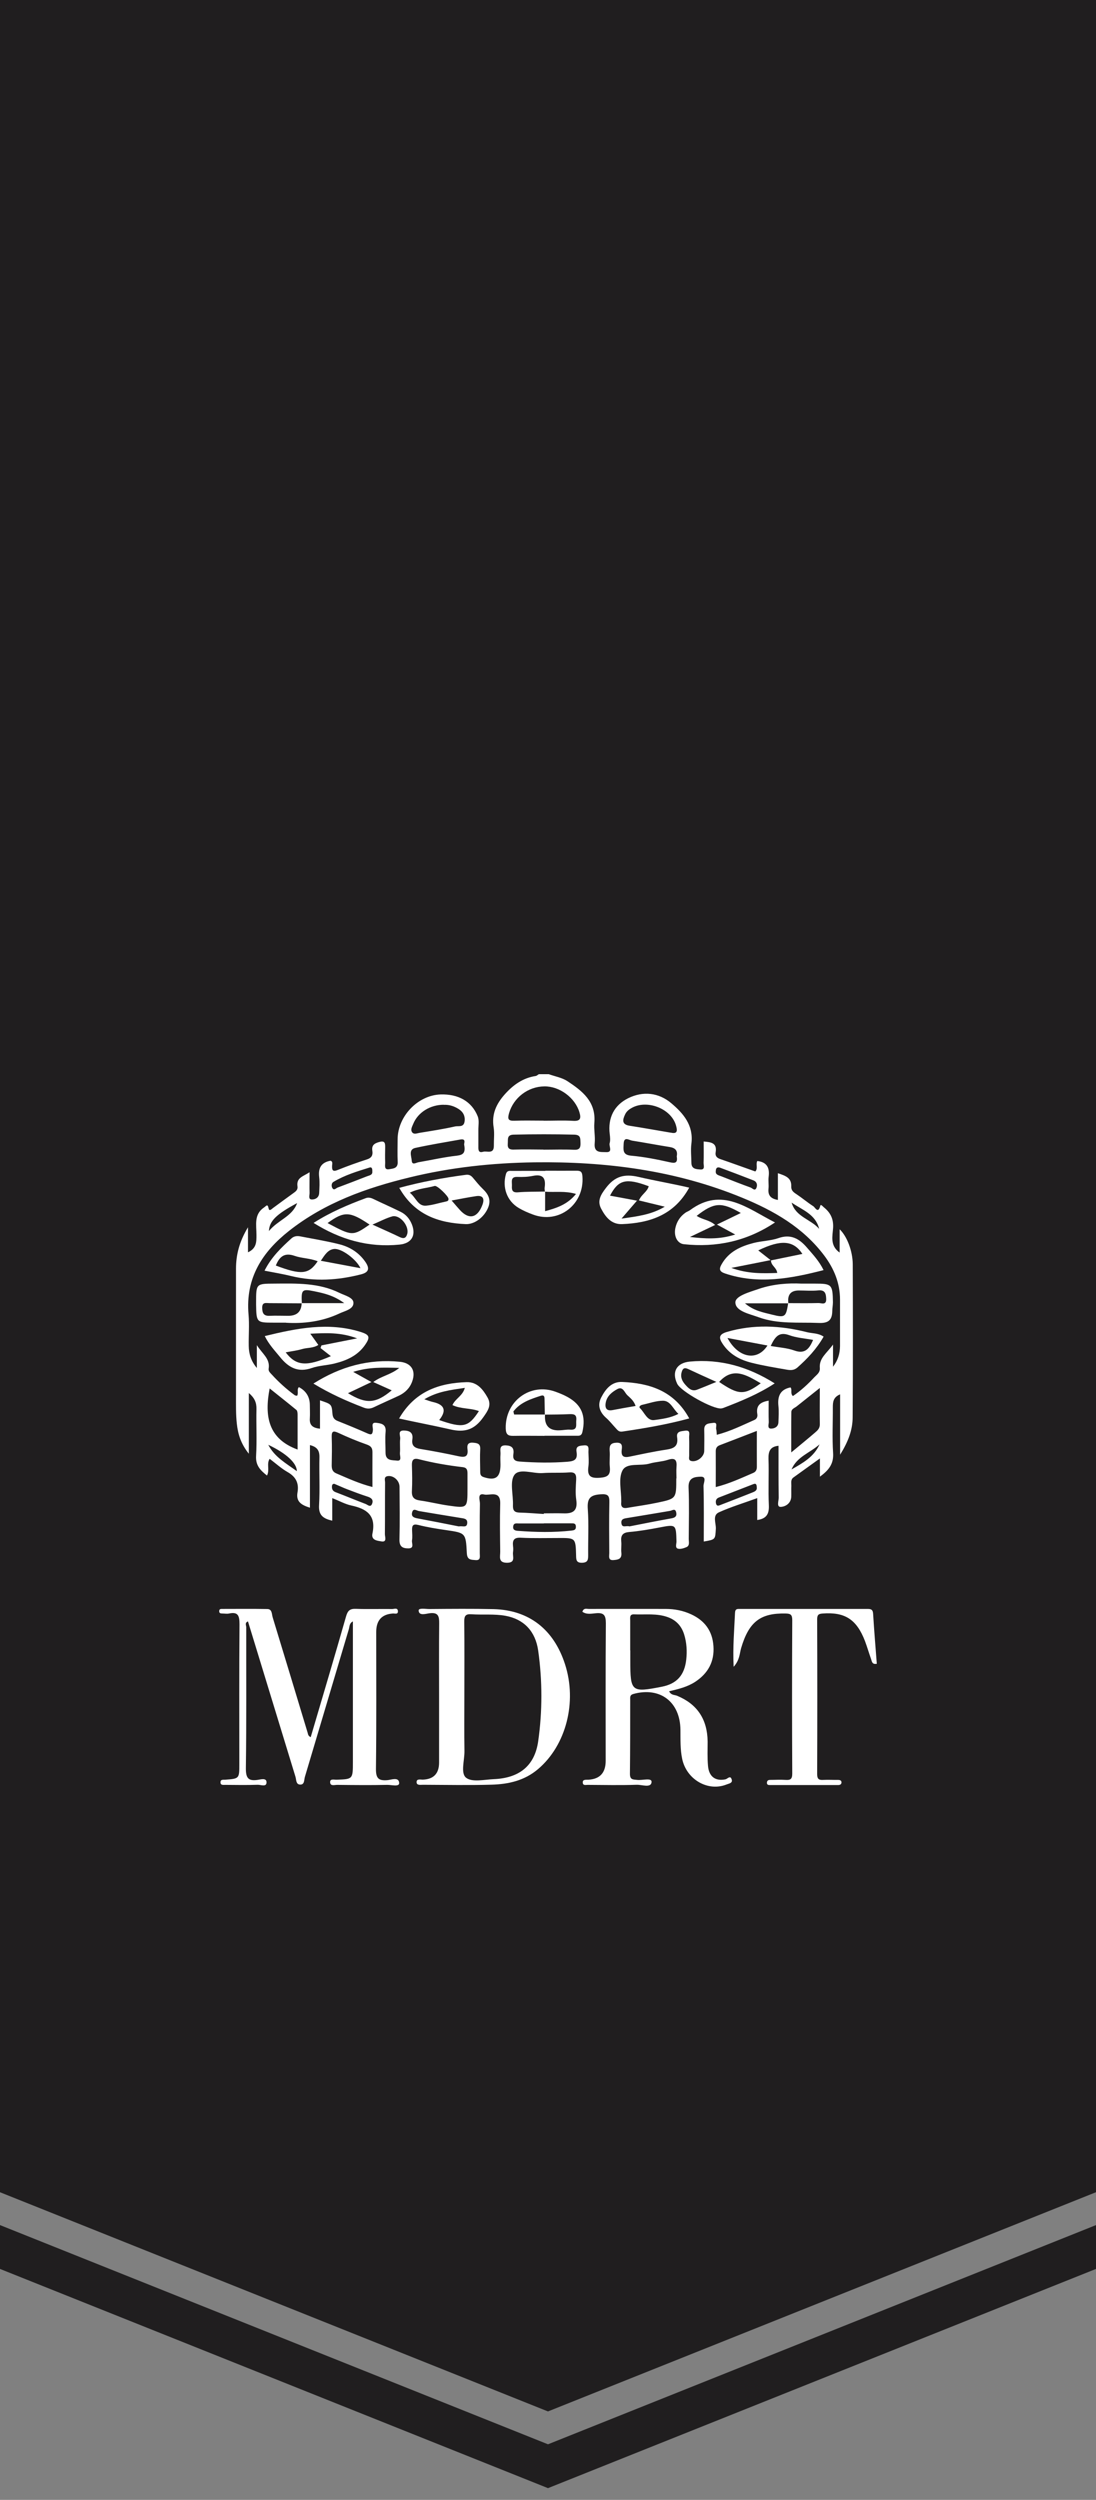 <svg width="57" height="130" viewBox="0 0 57 130" fill="none" xmlns="http://www.w3.org/2000/svg">
<rect x="0" y="0" width="57" height="130" fill="#808080" stroke="none"/>
<g clip-path="url(#clip0_321_601)">
<path d="M57 117.989L28.5 129.39L0 117.989V115.71L28.5 127.109L57 115.71V117.989ZM57 114L28.5 125.4L0 114V0H57V114Z" fill="#201E1F"/>
<path d="M13.952 75.133C14.278 75.767 14.873 76.093 15.438 76.504C15.438 76.088 14.897 75.579 13.952 75.133ZM42.623 75.108C42.138 75.549 41.443 75.747 41.165 76.415C41.745 76.084 42.335 75.762 42.623 75.108ZM42.603 63.905C42.416 63.137 41.721 62.92 41.17 62.538C41.376 63.281 42.167 63.4 42.603 63.905ZM15.453 62.563C14.355 63.152 14.01 63.499 13.986 64.019C14.456 63.439 15.204 63.266 15.453 62.563ZM19.365 60.885C19.365 60.781 19.336 60.677 19.226 60.712C18.579 60.914 17.927 61.108 17.337 61.464C17.236 61.523 17.222 61.692 17.294 61.796C17.38 61.919 17.476 61.786 17.558 61.756C18.066 61.568 18.574 61.37 19.082 61.172C19.221 61.117 19.399 61.108 19.36 60.885M39.358 77.351C39.353 77.212 39.329 77.118 39.18 77.178C38.581 77.41 37.982 77.643 37.382 77.876C37.248 77.93 37.21 78.039 37.234 78.168C37.272 78.366 37.401 78.287 37.507 78.247C38.044 78.039 38.586 77.831 39.118 77.618C39.242 77.569 39.382 77.514 39.358 77.346M17.39 77.163C17.318 77.158 17.275 77.192 17.265 77.277C17.251 77.43 17.299 77.539 17.457 77.598C17.98 77.796 18.497 78.014 19.02 78.212C19.12 78.252 19.274 78.415 19.355 78.192C19.432 77.98 19.298 77.885 19.111 77.826C18.756 77.712 18.406 77.579 18.056 77.445C17.836 77.361 17.62 77.257 17.39 77.163ZM37.224 60.914C37.21 61.093 37.377 61.117 37.517 61.172C38.025 61.37 38.528 61.573 39.041 61.756C39.132 61.791 39.257 61.959 39.338 61.776C39.401 61.627 39.372 61.459 39.19 61.385C38.619 61.162 38.049 60.944 37.473 60.731C37.358 60.687 37.229 60.677 37.224 60.914ZM32.737 79.376C33.441 79.237 34.184 79.089 34.932 78.955C35.119 78.92 35.211 78.841 35.167 78.648C35.115 78.415 34.966 78.549 34.846 78.569C34.113 78.692 33.379 78.816 32.65 78.935C32.483 78.965 32.281 78.97 32.319 79.222C32.358 79.475 32.559 79.321 32.737 79.376ZM23.862 79.376C24.073 79.341 24.274 79.465 24.299 79.212C24.322 78.965 24.121 78.965 23.948 78.935C23.229 78.821 22.515 78.698 21.796 78.579C21.662 78.559 21.489 78.4 21.431 78.658C21.384 78.861 21.518 78.92 21.69 78.955C22.438 79.094 23.181 79.242 23.857 79.376M28.287 79.222C27.846 79.222 27.41 79.222 26.969 79.222C26.859 79.222 26.72 79.188 26.691 79.366C26.657 79.569 26.806 79.599 26.94 79.608C27.866 79.678 28.796 79.698 29.721 79.594C29.846 79.579 29.956 79.564 29.951 79.391C29.946 79.202 29.822 79.217 29.702 79.217C29.227 79.217 28.752 79.217 28.283 79.217M35.196 60.132C35.258 59.825 35.11 59.692 34.827 59.647C34.175 59.543 33.528 59.419 32.876 59.316C32.713 59.291 32.449 59.073 32.434 59.484C32.425 59.776 32.358 60.058 32.823 60.098C33.494 60.157 34.165 60.291 34.827 60.439C35.134 60.509 35.249 60.464 35.196 60.132ZM24.14 59.523C24.121 59.469 24.265 59.202 23.948 59.256C23.167 59.395 22.386 59.523 21.609 59.692C21.23 59.771 21.398 60.122 21.412 60.35C21.427 60.617 21.638 60.459 21.767 60.439C22.433 60.325 23.09 60.172 23.762 60.098C24.102 60.058 24.217 59.939 24.14 59.528M28.263 59.786C28.791 59.786 29.313 59.766 29.841 59.791C30.119 59.806 30.2 59.707 30.191 59.439C30.181 59.197 30.205 59.014 29.865 59.004C28.815 58.979 27.765 58.979 26.71 59.004C26.35 59.014 26.427 59.251 26.408 59.469C26.384 59.736 26.509 59.791 26.739 59.781C27.247 59.766 27.755 59.776 28.263 59.781M34.889 58.9C35.282 58.994 35.215 58.731 35.153 58.513C34.894 57.637 33.628 57.157 32.833 57.627C32.693 57.706 32.578 57.806 32.511 57.949C32.377 58.231 32.324 58.479 32.751 58.543C33.465 58.652 34.18 58.786 34.894 58.904M23.081 57.449C22.376 57.449 21.733 57.845 21.489 58.449C21.431 58.593 21.331 58.751 21.441 58.89C21.537 59.008 21.7 58.929 21.825 58.91C22.438 58.81 23.057 58.716 23.666 58.578C23.833 58.538 24.107 58.642 24.159 58.335C24.207 58.043 24.087 57.82 23.853 57.672C23.618 57.523 23.363 57.439 23.081 57.454M15.477 75.385C15.477 74.781 15.477 74.172 15.477 73.564C15.477 73.479 15.467 73.365 15.415 73.321C14.954 72.94 14.48 72.569 14.024 72.202C13.746 73.638 13.943 74.821 15.477 75.38M42.637 72.177C42.177 72.544 41.803 72.841 41.429 73.138C41.323 73.222 41.16 73.266 41.156 73.425C41.146 74.088 41.151 74.752 41.151 75.529C41.635 75.128 42.019 74.816 42.392 74.494C42.522 74.385 42.642 74.272 42.637 74.064C42.627 73.46 42.637 72.856 42.637 72.177ZM37.224 77.331C37.934 77.153 38.543 76.866 39.166 76.598C39.31 76.539 39.362 76.435 39.362 76.277C39.358 75.668 39.362 75.059 39.362 74.41C38.691 74.668 38.063 74.915 37.435 75.153C37.291 75.207 37.224 75.301 37.224 75.465C37.229 76.074 37.224 76.683 37.224 77.331ZM19.37 77.326C19.37 76.697 19.365 76.103 19.37 75.509C19.37 75.272 19.269 75.187 19.058 75.113C18.564 74.94 18.08 74.737 17.601 74.514C17.347 74.4 17.241 74.4 17.251 74.732C17.27 75.222 17.26 75.712 17.251 76.202C17.251 76.4 17.299 76.539 17.486 76.618C18.09 76.876 18.684 77.153 19.365 77.326M28.273 58.281C28.781 58.281 29.289 58.256 29.798 58.286C30.167 58.31 30.239 58.182 30.133 57.835C29.908 57.088 29.107 56.484 28.311 56.494C27.448 56.504 26.705 57.093 26.475 57.885C26.389 58.192 26.427 58.291 26.748 58.281C27.257 58.261 27.765 58.276 28.273 58.276M35.182 76.88C35.182 76.688 35.167 76.494 35.182 76.301C35.215 75.93 35.119 75.786 34.731 75.915C34.429 76.014 34.093 76.019 33.786 76.108C33.307 76.252 32.607 76.044 32.377 76.46C32.152 76.876 32.315 77.514 32.31 78.059C32.31 78.079 32.31 78.094 32.31 78.113C32.276 78.381 32.406 78.455 32.636 78.41C33.154 78.321 33.672 78.252 34.184 78.143C35.177 77.935 35.172 77.925 35.172 76.88M24.313 77.41C24.313 77.148 24.313 76.885 24.313 76.618C24.313 76.45 24.284 76.321 24.073 76.296C23.301 76.207 22.529 76.074 21.772 75.88C21.494 75.811 21.412 75.935 21.422 76.207C21.436 76.643 21.446 77.084 21.422 77.524C21.403 77.861 21.532 77.984 21.839 78.029C22.342 78.098 22.836 78.227 23.34 78.296C24.313 78.435 24.313 78.425 24.313 77.4M28.283 78.737C28.283 78.737 28.283 78.712 28.283 78.698C28.623 78.698 28.959 78.688 29.299 78.698C29.783 78.717 30.056 78.579 29.97 77.995C29.918 77.653 29.946 77.296 29.965 76.945C29.98 76.648 29.889 76.544 29.591 76.569C29.136 76.603 28.676 76.569 28.22 76.603C27.712 76.638 27.012 76.341 26.753 76.697C26.499 77.049 26.7 77.742 26.677 78.282C26.667 78.554 26.763 78.653 27.022 78.658C27.444 78.668 27.866 78.707 28.287 78.732M39.976 72.841C39.976 73.222 39.967 73.588 39.981 73.955C39.981 74.073 39.895 74.286 40.096 74.291C40.273 74.291 40.475 74.207 40.484 73.96C40.494 73.677 40.513 73.395 40.484 73.118C40.427 72.593 40.59 72.252 41.112 72.148C41.218 72.276 41.084 72.46 41.237 72.598C41.649 72.321 42.014 71.984 42.354 71.618C42.483 71.484 42.656 71.375 42.637 71.143C42.594 70.623 42.992 70.38 43.323 69.92V71.073C43.577 70.752 43.682 70.39 43.687 70.004C43.687 69.197 43.687 68.39 43.687 67.583C43.687 66.722 43.375 65.974 42.877 65.306C41.769 63.825 40.24 62.959 38.605 62.286C35.134 60.855 31.504 60.395 27.794 60.444C25.598 60.474 23.426 60.707 21.288 61.231C19.049 61.776 16.891 62.543 15.031 64.009C13.65 65.098 12.758 66.454 12.926 68.36C12.974 68.9 12.926 69.45 12.936 69.994C12.941 70.415 13.065 70.796 13.358 71.138V69.95C13.65 70.415 14.058 70.653 13.971 71.177C13.952 71.311 14.058 71.395 14.139 71.484C14.499 71.88 14.897 72.237 15.328 72.554C15.362 72.578 15.415 72.573 15.453 72.583C15.539 72.435 15.424 72.261 15.544 72.133C15.924 72.334 16.114 72.648 16.114 73.073C16.114 73.301 16.129 73.529 16.114 73.757C16.086 74.118 16.268 74.257 16.642 74.296V72.821C17.236 73.019 17.251 73.019 17.289 73.504C17.303 73.707 17.375 73.821 17.562 73.895C18.085 74.103 18.603 74.316 19.116 74.544C19.327 74.638 19.375 74.583 19.394 74.366C19.408 74.227 19.269 73.95 19.571 73.989C19.801 74.019 20.089 74.049 20.055 74.445C20.022 74.811 20.051 75.183 20.051 75.549C20.051 75.984 20.42 75.925 20.645 75.955C20.923 75.989 20.784 75.702 20.799 75.559C20.823 75.316 20.784 75.064 20.813 74.821C20.832 74.668 20.669 74.395 20.985 74.39C21.259 74.39 21.503 74.47 21.446 74.846C21.393 75.187 21.57 75.301 21.868 75.351C22.539 75.46 23.205 75.588 23.867 75.732C24.193 75.801 24.361 75.742 24.313 75.361C24.284 75.133 24.337 74.999 24.61 75.024C24.85 75.044 24.994 75.083 24.974 75.38C24.955 75.747 24.97 76.118 24.974 76.484C24.974 76.623 24.965 76.752 25.147 76.811C25.77 77.019 26.029 76.831 26.029 76.163C26.029 75.989 26.015 75.811 26.029 75.638C26.048 75.44 25.919 75.143 26.312 75.163C26.609 75.177 26.748 75.296 26.7 75.613C26.662 75.856 26.734 75.984 27.022 76.004C27.856 76.064 28.68 76.079 29.515 76.014C29.884 75.984 30.047 75.895 29.985 75.499C29.932 75.183 30.152 75.183 30.368 75.163C30.661 75.133 30.603 75.341 30.603 75.509C30.608 75.757 30.632 76.004 30.603 76.247C30.526 76.777 30.723 76.885 31.217 76.846C31.629 76.811 31.754 76.683 31.715 76.281C31.687 76.004 31.73 75.717 31.706 75.44C31.687 75.153 31.768 75.034 32.065 75.024C32.372 75.014 32.358 75.202 32.334 75.39C32.291 75.752 32.454 75.811 32.751 75.747C33.379 75.618 34.012 75.48 34.65 75.385C35.043 75.326 35.287 75.212 35.215 74.737C35.167 74.425 35.426 74.43 35.623 74.4C35.93 74.351 35.834 74.598 35.839 74.747C35.853 75.064 35.839 75.38 35.843 75.692C35.843 75.801 35.786 75.945 35.973 75.98C36.256 76.034 36.62 75.757 36.625 75.455C36.63 75.088 36.634 74.717 36.625 74.351C36.615 73.999 36.898 74.024 37.085 73.994C37.354 73.95 37.21 74.207 37.248 74.326C37.272 74.405 37.267 74.499 37.277 74.613C37.972 74.435 38.595 74.123 39.233 73.841C39.358 73.786 39.41 73.672 39.386 73.539C39.305 73.054 39.583 72.9 40.01 72.831M28.541 55.86C28.867 55.979 29.232 56.038 29.515 56.226C30.277 56.731 31.006 57.281 30.91 58.395C30.881 58.741 30.963 59.098 30.929 59.444C30.876 59.974 31.25 59.9 31.519 59.914C31.893 59.934 31.658 59.608 31.706 59.449C31.749 59.306 31.73 59.132 31.711 58.979C31.605 58.122 31.945 57.474 32.665 57.112C33.441 56.726 34.261 56.815 34.918 57.375C35.532 57.895 36.078 58.513 35.958 59.469C35.915 59.796 35.954 60.132 35.958 60.469C35.958 60.801 36.222 60.801 36.428 60.816C36.687 60.835 36.587 60.598 36.591 60.469C36.606 60.103 36.596 59.736 36.596 59.36C36.98 59.395 37.301 59.429 37.219 59.924C37.186 60.112 37.282 60.212 37.449 60.271C38.058 60.479 38.662 60.702 39.281 60.919C39.434 60.766 39.291 60.548 39.386 60.375C39.861 60.429 40.038 60.702 39.976 61.187C39.947 61.395 39.99 61.608 39.967 61.816C39.933 62.162 40.082 62.335 40.456 62.4V61.009C40.844 61.142 41.17 61.241 41.151 61.697C41.141 61.905 41.266 61.999 41.419 62.098C41.716 62.296 41.995 62.533 42.297 62.727C42.392 62.786 42.551 63.142 42.661 62.702C42.685 62.603 42.786 62.731 42.838 62.776C43.179 63.048 43.356 63.37 43.327 63.855C43.299 64.276 43.155 64.776 43.668 65.138V63.925C44.051 64.291 44.344 65.053 44.349 65.742C44.358 68.395 44.363 71.044 44.344 73.697C44.344 74.346 44.123 74.955 43.692 75.648V72.509C43.332 72.658 43.313 72.91 43.313 73.182C43.318 73.975 43.275 74.767 43.327 75.554C43.366 76.133 43.097 76.455 42.642 76.791V75.841C42.143 76.202 41.702 76.514 41.266 76.831C41.108 76.945 41.16 77.113 41.156 77.267C41.146 77.46 41.16 77.653 41.151 77.846C41.127 78.197 40.83 78.356 40.599 78.361C40.379 78.366 40.499 78.049 40.499 77.881C40.484 76.984 40.489 76.093 40.489 75.183C40.058 75.227 39.957 75.465 39.967 75.861C39.995 76.668 39.947 77.475 39.986 78.282C40.005 78.732 39.861 78.975 39.382 79.044V77.905C38.677 78.163 38.015 78.361 37.392 78.643C37.037 78.801 37.243 79.207 37.229 79.499C37.195 80.054 37.219 80.059 36.601 80.163C36.601 79.192 36.615 78.232 36.587 77.267C36.587 77.113 36.778 76.777 36.433 76.791C36.141 76.801 35.791 76.831 35.81 77.346C35.848 78.242 35.824 79.138 35.819 80.034C35.819 80.183 35.882 80.376 35.7 80.455C35.56 80.514 35.388 80.569 35.258 80.534C35.1 80.49 35.182 80.292 35.182 80.163C35.158 79.262 35.163 79.267 34.28 79.435C33.763 79.534 33.245 79.623 32.722 79.668C32.391 79.698 32.276 79.836 32.31 80.163C32.329 80.351 32.295 80.549 32.315 80.742C32.353 81.084 32.133 81.108 31.907 81.128C31.615 81.153 31.687 80.92 31.687 80.767C31.682 79.891 31.672 79.014 31.691 78.143C31.701 77.782 31.629 77.678 31.236 77.707C30.694 77.742 30.526 77.92 30.57 78.49C30.627 79.277 30.579 80.069 30.589 80.861C30.589 81.094 30.584 81.257 30.277 81.267C29.965 81.277 29.965 81.108 29.961 80.876C29.937 79.975 29.932 79.975 29.035 79.98C28.388 79.98 27.741 79.999 27.098 79.965C26.753 79.945 26.643 80.069 26.681 80.4C26.696 80.504 26.696 80.613 26.681 80.717C26.648 80.94 26.835 81.267 26.365 81.267C25.895 81.267 26.02 80.94 26.015 80.683C26.005 79.861 25.991 79.034 26.015 78.207C26.039 77.47 25.468 77.787 25.181 77.717C24.802 77.628 24.965 78.024 24.96 78.197C24.941 79.059 24.955 79.915 24.951 80.777C24.951 80.94 25.013 81.158 24.72 81.128C24.5 81.108 24.299 81.128 24.279 80.772C24.227 79.712 24.212 79.717 23.201 79.569C22.716 79.499 22.227 79.42 21.753 79.301C21.475 79.232 21.422 79.336 21.431 79.579C21.436 79.752 21.455 79.935 21.427 80.103C21.403 80.257 21.566 80.524 21.23 80.519C20.942 80.519 20.765 80.43 20.775 80.059C20.799 79.148 20.784 78.232 20.779 77.321C20.779 76.994 20.463 76.712 20.161 76.762C19.95 76.796 20.027 76.98 20.027 77.093C20.017 77.99 20.027 78.886 20.017 79.782C20.017 79.92 20.137 80.203 19.845 80.158C19.648 80.123 19.293 80.108 19.37 79.747C19.571 78.791 19.058 78.46 18.277 78.291C17.951 78.222 17.649 78.049 17.279 77.905V79.079C16.81 78.97 16.56 78.801 16.594 78.267C16.642 77.445 16.594 76.618 16.613 75.791C16.623 75.43 16.493 75.242 16.119 75.148V78.405C15.688 78.267 15.386 78.103 15.472 77.613C15.558 77.118 15.381 76.791 14.954 76.549C14.633 76.366 14.35 76.108 14.024 75.861C13.851 76.123 14.039 76.44 13.885 76.732C13.545 76.46 13.286 76.212 13.319 75.702C13.367 74.895 13.319 74.088 13.338 73.281C13.348 72.935 13.233 72.687 12.941 72.44V75.598C12.519 75.069 12.375 74.564 12.317 74.039C12.264 73.554 12.274 73.059 12.274 72.569C12.274 70.375 12.274 68.177 12.274 65.984C12.274 65.246 12.447 64.568 12.897 63.821V65.123C13.348 64.915 13.338 64.573 13.338 64.217C13.338 63.707 13.195 63.152 13.732 62.791C13.851 62.712 13.914 62.573 13.971 62.845C14.005 63.009 14.125 62.875 14.197 62.821C14.556 62.558 14.916 62.291 15.275 62.033C15.395 61.949 15.496 61.86 15.472 61.697C15.405 61.236 15.764 61.182 16.1 60.959C16.1 61.375 16.09 61.702 16.1 62.028C16.105 62.152 16.019 62.365 16.206 62.375C16.383 62.385 16.584 62.291 16.599 62.048C16.613 61.766 16.632 61.484 16.599 61.207C16.541 60.721 16.723 60.444 17.193 60.36C17.327 60.414 17.27 60.538 17.27 60.632C17.26 60.875 17.327 60.939 17.567 60.84C18.07 60.637 18.584 60.454 19.101 60.286C19.327 60.212 19.399 60.068 19.365 59.85C19.322 59.568 19.451 59.464 19.71 59.39C19.998 59.306 20.036 59.419 20.032 59.657C20.027 59.919 20.022 60.182 20.032 60.449C20.036 60.603 19.959 60.855 20.252 60.801C20.449 60.766 20.703 60.761 20.683 60.414C20.664 60.028 20.679 59.642 20.679 59.256C20.679 58.053 21.729 56.954 22.913 56.914C23.833 56.885 24.533 57.271 24.845 58.053C24.931 58.266 24.874 58.538 24.879 58.781C24.879 59.043 24.879 59.31 24.879 59.573C24.879 59.741 24.85 59.979 25.123 59.895C25.324 59.835 25.689 60.043 25.684 59.578C25.679 59.261 25.722 58.939 25.674 58.632C25.559 57.929 25.818 57.395 26.259 56.9C26.7 56.409 27.204 56.053 27.861 55.954C27.918 55.944 27.971 55.89 28.024 55.86H28.541Z" fill="white"/>
<path d="M16.158 90.341C16.776 88.242 17.399 86.158 17.994 84.069C18.085 83.747 18.2 83.653 18.512 83.663C19.14 83.688 19.768 83.663 20.401 83.673C20.501 83.673 20.674 83.589 20.693 83.772C20.712 83.975 20.53 83.896 20.429 83.906C19.854 83.945 19.566 84.265 19.566 84.866C19.566 87.237 19.581 89.609 19.552 91.975C19.547 92.46 19.672 92.609 20.132 92.574C20.343 92.559 20.741 92.386 20.76 92.718C20.77 92.936 20.358 92.812 20.137 92.817C19.269 92.837 18.401 92.827 17.534 92.817C17.399 92.817 17.169 92.901 17.169 92.668C17.169 92.485 17.385 92.555 17.51 92.549C18.353 92.52 18.353 92.52 18.353 91.619V84.317C18.171 84.406 18.181 84.574 18.147 84.703C17.38 87.272 16.623 89.841 15.855 92.406C15.812 92.549 15.846 92.817 15.606 92.802C15.386 92.792 15.415 92.555 15.367 92.396C14.542 89.703 13.722 87.015 12.897 84.317C12.715 84.386 12.806 84.524 12.806 84.618C12.802 87.059 12.821 89.5 12.787 91.941C12.782 92.451 12.902 92.629 13.391 92.559C13.545 92.54 13.851 92.436 13.861 92.673C13.871 92.951 13.564 92.807 13.406 92.812C12.845 92.832 12.284 92.822 11.723 92.817C11.613 92.817 11.454 92.852 11.469 92.663C11.478 92.525 11.613 92.555 11.713 92.549C12.451 92.495 12.447 92.49 12.447 91.733C12.447 89.307 12.437 86.886 12.456 84.465C12.456 84.024 12.384 83.807 11.915 83.906C11.8 83.93 11.68 83.906 11.56 83.906C11.469 83.906 11.387 83.891 11.402 83.762C11.411 83.663 11.493 83.668 11.555 83.668C12.336 83.668 13.118 83.658 13.899 83.673C14.158 83.673 14.13 83.94 14.182 84.109C14.791 86.104 15.395 88.104 15.999 90.104C16.023 90.188 16.023 90.277 16.167 90.341" fill="white"/>
<path d="M32.78 85.826V86.346C32.78 87.98 32.833 88.025 34.424 87.713C35.196 87.559 35.599 87.119 35.69 86.302C35.738 85.866 35.714 85.43 35.584 85.005C35.445 84.554 35.167 84.257 34.741 84.099C34.165 83.886 33.566 83.975 32.976 83.95C32.732 83.94 32.775 84.123 32.775 84.272C32.775 84.792 32.775 85.307 32.775 85.826M30.287 83.817C30.359 83.594 30.522 83.673 30.637 83.668C31.96 83.668 33.288 83.663 34.616 83.668C35.076 83.668 35.522 83.752 35.949 83.95C36.644 84.272 37.051 84.807 37.104 85.599C37.162 86.411 36.821 87.015 36.169 87.45C35.757 87.723 35.287 87.836 34.798 87.95C34.904 88.163 35.081 88.129 35.211 88.183C36.256 88.614 36.788 89.401 36.802 90.564C36.802 90.985 36.783 91.406 36.821 91.827C36.869 92.396 37.21 92.634 37.727 92.53C37.833 92.51 37.982 92.297 38.053 92.535C38.116 92.728 37.905 92.748 37.799 92.792C36.826 93.188 35.709 92.545 35.479 91.47C35.373 90.97 35.393 90.46 35.388 89.955C35.373 88.495 34.324 87.708 32.943 88.089C32.746 88.143 32.775 88.267 32.775 88.401C32.775 89.683 32.775 90.96 32.761 92.243C32.761 92.559 32.923 92.535 33.135 92.559C33.403 92.594 33.906 92.426 33.887 92.673C33.858 92.995 33.384 92.802 33.111 92.812C32.262 92.842 31.413 92.822 30.56 92.817C30.469 92.817 30.325 92.861 30.311 92.718C30.287 92.535 30.44 92.555 30.555 92.549C30.574 92.549 30.589 92.549 30.608 92.549C31.202 92.513 31.5 92.186 31.5 91.569C31.5 89.183 31.49 86.797 31.509 84.411C31.509 83.99 31.399 83.856 31.001 83.891C30.766 83.91 30.507 83.975 30.282 83.811" fill="white"/>
<path d="M24.15 88.218C24.15 89.163 24.14 90.109 24.155 91.054C24.164 91.54 23.939 92.218 24.246 92.451C24.567 92.693 25.19 92.54 25.679 92.52C27.003 92.465 27.808 91.832 27.99 90.549C28.211 88.99 28.211 87.406 27.99 85.836C27.846 84.822 27.242 84.198 26.283 84.024C25.703 83.92 25.099 83.985 24.509 83.945C24.217 83.925 24.14 84.029 24.145 84.326C24.159 85.624 24.15 86.921 24.15 88.218ZM22.836 88.203C22.836 86.94 22.827 85.678 22.841 84.421C22.846 84.044 22.788 83.841 22.357 83.891C22.16 83.91 21.801 84.049 21.772 83.762C21.753 83.594 22.146 83.678 22.352 83.673C23.459 83.663 24.562 83.653 25.67 83.678C27.515 83.727 28.8 84.732 29.385 86.544C30.023 88.515 29.438 90.762 27.985 91.995C27.276 92.599 26.442 92.782 25.569 92.807C24.38 92.842 23.186 92.817 21.997 92.812C21.868 92.812 21.666 92.856 21.666 92.673C21.666 92.485 21.872 92.549 21.997 92.545C22.553 92.522 22.833 92.228 22.836 91.663C22.836 90.505 22.836 89.351 22.836 88.193V88.203Z" fill="white"/>
<path d="M38.154 86.663C38.106 85.638 38.188 84.757 38.226 83.871C38.236 83.648 38.356 83.668 38.495 83.668C40.705 83.668 42.91 83.668 45.12 83.668C45.298 83.668 45.394 83.698 45.408 83.915C45.461 84.787 45.533 85.653 45.6 86.52C45.351 86.569 45.346 86.396 45.303 86.277C45.192 85.965 45.101 85.648 44.986 85.341C44.55 84.208 43.941 83.821 42.786 83.906C42.57 83.92 42.498 83.975 42.498 84.208C42.508 86.891 42.508 89.574 42.498 92.257C42.498 92.53 42.603 92.574 42.824 92.559C43.078 92.545 43.332 92.564 43.586 92.559C43.692 92.559 43.764 92.594 43.764 92.688C43.764 92.787 43.687 92.827 43.591 92.827C42.402 92.827 41.213 92.827 40.024 92.827C39.957 92.827 39.89 92.812 39.885 92.718C39.885 92.614 39.938 92.559 40.038 92.559C40.312 92.559 40.58 92.54 40.849 92.559C41.093 92.574 41.203 92.535 41.203 92.233C41.189 89.569 41.189 86.906 41.203 84.247C41.203 83.96 41.108 83.91 40.858 83.906C39.545 83.876 38.945 84.341 38.543 85.708C38.461 85.995 38.471 86.322 38.159 86.673" fill="white"/>
<path d="M40.992 67.766C41.52 67.766 42.047 67.776 42.575 67.761C42.723 67.761 42.982 67.89 42.968 67.543C42.958 67.271 42.91 67.073 42.565 67.103C42.229 67.138 41.884 67.108 41.544 67.108C41.122 67.108 40.941 67.331 41.002 67.776H38.744C39.204 68.167 39.688 68.246 40.154 68.365C40.834 68.534 40.877 68.489 40.992 67.766ZM41.673 66.751H42.373C43.26 66.751 43.303 66.791 43.318 67.717C43.318 67.875 43.284 68.029 43.284 68.187C43.275 68.682 43.044 68.816 42.575 68.796C41.529 68.751 40.47 68.87 39.453 68.499C38.984 68.326 38.26 68.192 38.245 67.737C38.231 67.39 38.988 67.192 39.453 67.029C40.221 66.766 41.017 66.717 41.678 66.751" fill="white"/>
<path d="M15.693 67.776C15.132 67.776 14.571 67.766 14.014 67.766C13.847 67.766 13.626 67.692 13.636 68.019C13.64 68.301 13.727 68.44 14.024 68.425C14.345 68.41 14.666 68.425 14.993 68.425C15.446 68.425 15.678 68.205 15.688 67.766H17.903C17.351 67.36 16.838 67.251 16.335 67.147C15.702 67.019 15.664 67.068 15.697 67.771M14.873 68.781H14.216C13.348 68.781 13.334 68.766 13.319 67.846C13.319 67.811 13.319 67.776 13.319 67.742C13.319 66.751 13.319 66.756 14.269 66.751C15.424 66.742 16.584 66.702 17.663 67.237C17.936 67.37 18.373 67.469 18.382 67.746C18.392 68.083 17.941 68.167 17.658 68.301C16.742 68.732 15.769 68.841 14.873 68.786" fill="white"/>
<path d="M41.731 65.207C41.266 64.499 40.618 64.449 39.434 65.024C39.626 65.172 39.799 65.311 40.077 65.529C39.343 65.677 38.758 65.791 38.034 65.934C38.897 66.246 39.65 66.222 40.422 66.197C40.388 65.905 40.101 65.826 40.096 65.543C40.638 65.43 41.175 65.321 41.731 65.207ZM42.834 66.048C41.122 66.489 39.439 66.801 37.718 66.227C37.416 66.128 37.382 65.999 37.531 65.742C37.905 65.083 38.523 64.811 39.19 64.638C39.617 64.528 40.072 64.528 40.484 64.385C41.117 64.162 41.558 64.405 41.956 64.865C42.273 65.231 42.603 65.578 42.834 66.053" fill="white"/>
<path d="M16.671 70.098C16.685 70.053 16.704 70.009 16.718 69.964C17.299 69.85 17.879 69.737 18.574 69.598C17.716 69.276 16.968 69.316 16.138 69.356C16.321 69.608 16.436 69.771 16.555 69.94C16.282 70.118 15.975 70.073 15.702 70.157C15.434 70.237 15.156 70.266 14.858 70.326C15.4 71.034 15.932 71.078 17.208 70.524C17.016 70.375 16.843 70.237 16.671 70.103M13.77 69.479C15.434 69.073 17.073 68.742 18.747 69.261C19.221 69.41 19.269 69.529 18.986 69.94C18.598 70.499 18.023 70.752 17.399 70.905C17.006 71.004 16.584 71.009 16.206 71.143C15.501 71.385 15.012 71.123 14.571 70.578C14.288 70.232 13.981 69.91 13.77 69.479Z" fill="white"/>
<path d="M37.833 69.578C38.399 70.628 39.386 70.801 39.914 69.969C39.223 69.841 38.552 69.712 37.833 69.578ZM42.282 69.677C41.855 69.598 41.429 69.573 41.04 69.43C40.494 69.232 40.297 69.544 40.082 69.994C40.518 70.073 40.93 70.093 41.304 70.227C41.846 70.425 42.086 70.162 42.287 69.677M42.834 69.509C42.464 70.157 41.99 70.653 41.472 71.113C41.285 71.276 41.093 71.257 40.897 71.222C40.297 71.118 39.693 71.019 39.099 70.87C38.495 70.722 37.953 70.44 37.584 69.885C37.368 69.563 37.392 69.39 37.795 69.266C39.19 68.856 40.58 68.925 41.966 69.276C42.244 69.346 42.546 69.316 42.829 69.504" fill="white"/>
<path d="M37.291 63.677C37.737 63.464 38.121 63.276 38.528 63.078C37.512 62.494 37.138 62.523 36.232 63.227C36.524 63.429 36.908 63.439 37.191 63.702C36.74 63.915 36.313 64.123 35.882 64.326C36.658 64.415 37.406 64.469 38.236 64.197C37.891 64.009 37.627 63.865 37.291 63.682M40.302 63.573C38.83 64.553 37.258 64.88 35.57 64.702C35.23 64.667 35.033 64.291 35.124 63.86C35.196 63.523 35.378 63.251 35.656 63.058C35.728 63.009 35.81 62.984 35.882 62.934C37.555 61.692 38.883 62.85 40.302 63.568" fill="white"/>
<path d="M18.09 72.445C19.044 73.029 19.538 72.994 20.372 72.301C20.06 72.162 19.758 72.024 19.413 71.87C19.84 71.549 20.338 71.489 20.765 71.133C19.931 71.113 19.183 71.083 18.368 71.341C18.723 71.539 18.991 71.687 19.317 71.87C18.876 72.078 18.512 72.252 18.095 72.45M16.306 71.945C17.711 71.058 19.188 70.657 20.799 70.816C21.379 70.875 21.647 71.266 21.436 71.841C21.312 72.187 21.067 72.425 20.746 72.578C20.314 72.781 19.878 72.969 19.447 73.177C19.264 73.266 19.101 73.272 18.91 73.197C18.018 72.856 17.155 72.469 16.301 71.95" fill="white"/>
<path d="M18.747 65.949C18.536 65.489 17.764 64.91 17.375 64.949C17.054 64.984 16.891 65.256 16.685 65.563C17.399 65.697 18.056 65.821 18.747 65.949ZM16.522 65.588C16.114 65.425 15.693 65.439 15.319 65.306C14.791 65.123 14.532 65.35 14.345 65.811C15.664 66.311 16.062 66.276 16.522 65.588ZM13.76 66.073C14.12 65.365 14.628 64.88 15.151 64.405C15.29 64.276 15.458 64.261 15.625 64.296C16.292 64.425 16.958 64.534 17.615 64.697C18.171 64.831 18.651 65.118 18.996 65.613C19.226 65.944 19.207 66.162 18.77 66.271C17.567 66.578 16.369 66.652 15.156 66.36C14.714 66.251 14.264 66.177 13.756 66.078" fill="white"/>
<path d="M22.841 73.846C24.097 74.281 24.356 74.222 24.907 73.38C24.471 73.212 23.982 73.281 23.531 73.069C23.68 72.727 24.068 72.588 24.174 72.172C23.436 72.281 22.745 72.361 22.069 72.766C22.266 72.831 22.39 72.88 22.524 72.91C23.125 73.045 23.233 73.356 22.846 73.841M20.755 73.767C21.57 72.356 22.827 71.92 24.27 71.875C24.816 71.861 25.118 72.252 25.358 72.677C25.579 73.073 25.372 73.365 25.133 73.702C24.677 74.346 24.179 74.509 23.416 74.331C22.529 74.128 21.633 73.96 20.76 73.767" fill="white"/>
<path d="M19.37 63.682C19.926 63.934 20.362 64.127 20.789 64.331C20.985 64.425 21.11 64.4 21.177 64.177C21.302 63.766 20.799 63.147 20.396 63.256C20.079 63.345 19.777 63.509 19.37 63.682ZM17.035 63.603C18.32 64.286 18.344 64.286 19.221 63.682C18.195 62.989 17.898 62.974 17.035 63.603ZM16.311 63.593C17.169 63.043 18.09 62.652 19.025 62.306C19.154 62.256 19.288 62.286 19.418 62.35C19.892 62.578 20.377 62.791 20.846 63.023C21.115 63.157 21.302 63.38 21.417 63.662C21.657 64.261 21.388 64.662 20.779 64.722C19.164 64.885 17.697 64.464 16.306 63.593" fill="white"/>
<path d="M37.253 71.861C36.706 71.613 36.275 71.42 35.843 71.217C35.666 71.133 35.532 71.083 35.455 71.341C35.373 71.613 35.474 71.821 35.642 72.009C35.805 72.192 35.978 72.375 36.256 72.266C36.553 72.153 36.845 72.029 37.258 71.861M39.564 71.935C38.825 71.504 38.121 71.058 37.401 71.865C38.413 72.549 38.701 72.564 39.564 71.935ZM40.288 71.94C39.444 72.494 38.533 72.865 37.617 73.217C37.584 73.227 37.55 73.237 37.517 73.242C37.085 73.296 35.412 72.361 35.22 71.96C34.918 71.331 35.201 70.87 35.872 70.806C37.464 70.657 38.912 71.073 40.283 71.935" fill="white"/>
<path d="M33.135 62.429C32.856 62.751 32.636 63.004 32.324 63.37C33.168 63.251 33.873 63.167 34.573 62.751C34.079 62.632 33.662 62.529 33.23 62.425C33.355 62.113 33.662 61.979 33.739 61.687C32.559 61.246 32.161 61.345 31.725 62.177C32.176 62.261 32.617 62.34 33.135 62.439M35.843 61.761C35.057 63.192 33.791 63.598 32.353 63.657C31.797 63.677 31.495 63.291 31.265 62.855C31.049 62.449 31.241 62.132 31.509 61.781C31.974 61.167 32.468 61.033 33.206 61.202C34.074 61.405 34.961 61.553 35.848 61.761" fill="white"/>
<path d="M28.35 61.959V62.984C28.944 62.821 29.51 62.642 29.956 62.088C29.381 61.915 28.853 62.014 28.34 61.969C28.335 61.9 28.316 61.83 28.326 61.761C28.398 61.266 28.235 61.043 27.722 61.147C27.458 61.202 27.185 61.212 26.911 61.202C26.533 61.187 26.633 61.454 26.624 61.667C26.609 61.89 26.648 62.023 26.926 62.004C27.4 61.964 27.875 61.974 28.35 61.964M28.364 60.88C28.906 60.88 29.448 60.885 29.994 60.88C30.21 60.88 30.277 60.949 30.291 61.182C30.397 62.632 29.064 63.667 27.712 63.157C27.458 63.063 27.204 62.954 26.974 62.816C26.36 62.449 26.116 61.746 26.312 61.058C26.37 60.855 26.509 60.89 26.633 60.89C27.209 60.885 27.789 60.89 28.364 60.89" fill="white"/>
<path d="M28.335 73.564C28.331 73.301 28.326 73.039 28.321 72.781C28.321 72.658 28.316 72.519 28.124 72.583C27.592 72.757 27.055 72.93 26.7 73.4C26.715 73.455 26.724 73.509 26.739 73.559H28.345C28.303 74.13 28.554 74.403 29.098 74.38C29.285 74.376 29.472 74.331 29.654 74.346C30.061 74.38 29.946 74.083 29.97 73.861C30.004 73.549 29.841 73.529 29.601 73.539C29.179 73.559 28.757 73.559 28.331 73.564M28.316 74.668C27.774 74.668 27.233 74.658 26.691 74.668C26.422 74.672 26.312 74.598 26.302 74.286C26.264 72.865 27.578 71.89 28.896 72.375C29.102 72.45 29.309 72.534 29.5 72.638C30.248 73.044 30.483 73.623 30.287 74.475C30.239 74.677 30.114 74.663 29.989 74.663C29.433 74.663 28.872 74.663 28.316 74.663" fill="white"/>
<path d="M33.058 73.118C32.962 72.831 32.775 72.697 32.621 72.549C32.478 72.41 32.396 72.083 32.113 72.232C31.83 72.385 31.562 72.593 31.5 72.955C31.452 73.242 31.562 73.39 31.869 73.326C32.248 73.252 32.631 73.187 33.058 73.113M35.282 73.524C35.004 73.276 34.875 72.846 34.486 72.841C34.122 72.841 33.763 72.974 33.398 73.054C33.312 73.073 33.206 73.153 33.283 73.227C33.523 73.455 33.657 73.9 34.031 73.846C34.439 73.786 34.865 73.742 35.282 73.524ZM35.843 73.762C34.702 74.073 33.537 74.272 32.363 74.445C32.185 74.47 32.118 74.371 32.027 74.272C31.864 74.098 31.711 73.9 31.533 73.742C31.193 73.445 31.058 73.083 31.265 72.677C31.49 72.242 31.797 71.846 32.348 71.865C33.782 71.925 35.057 72.321 35.843 73.757" fill="white"/>
<path d="M23.488 62.429C23.67 62.642 23.79 62.781 23.915 62.92C24.385 63.439 24.826 63.345 25.085 62.667C25.219 62.321 25.104 62.147 24.759 62.202C24.361 62.261 23.968 62.34 23.488 62.429ZM21.312 62.023C21.642 62.281 21.733 62.741 22.17 62.697C22.505 62.667 22.831 62.558 23.162 62.489C23.244 62.469 23.335 62.464 23.325 62.34C23.32 62.202 22.735 61.632 22.606 61.672C22.203 61.786 21.772 61.796 21.312 62.023ZM20.765 61.771C21.892 61.464 23.057 61.246 24.231 61.093C24.394 61.073 24.49 61.127 24.586 61.236C24.754 61.434 24.917 61.642 25.104 61.821C25.406 62.108 25.564 62.415 25.368 62.84C25.157 63.316 24.672 63.672 24.227 63.657C22.803 63.598 21.556 63.172 20.765 61.771Z" fill="white"/>
</g>
<defs>
<clipPath id="clip0_321_601">
<rect width="57" height="129.39" fill="white"/>
</clipPath>
</defs>
</svg>
